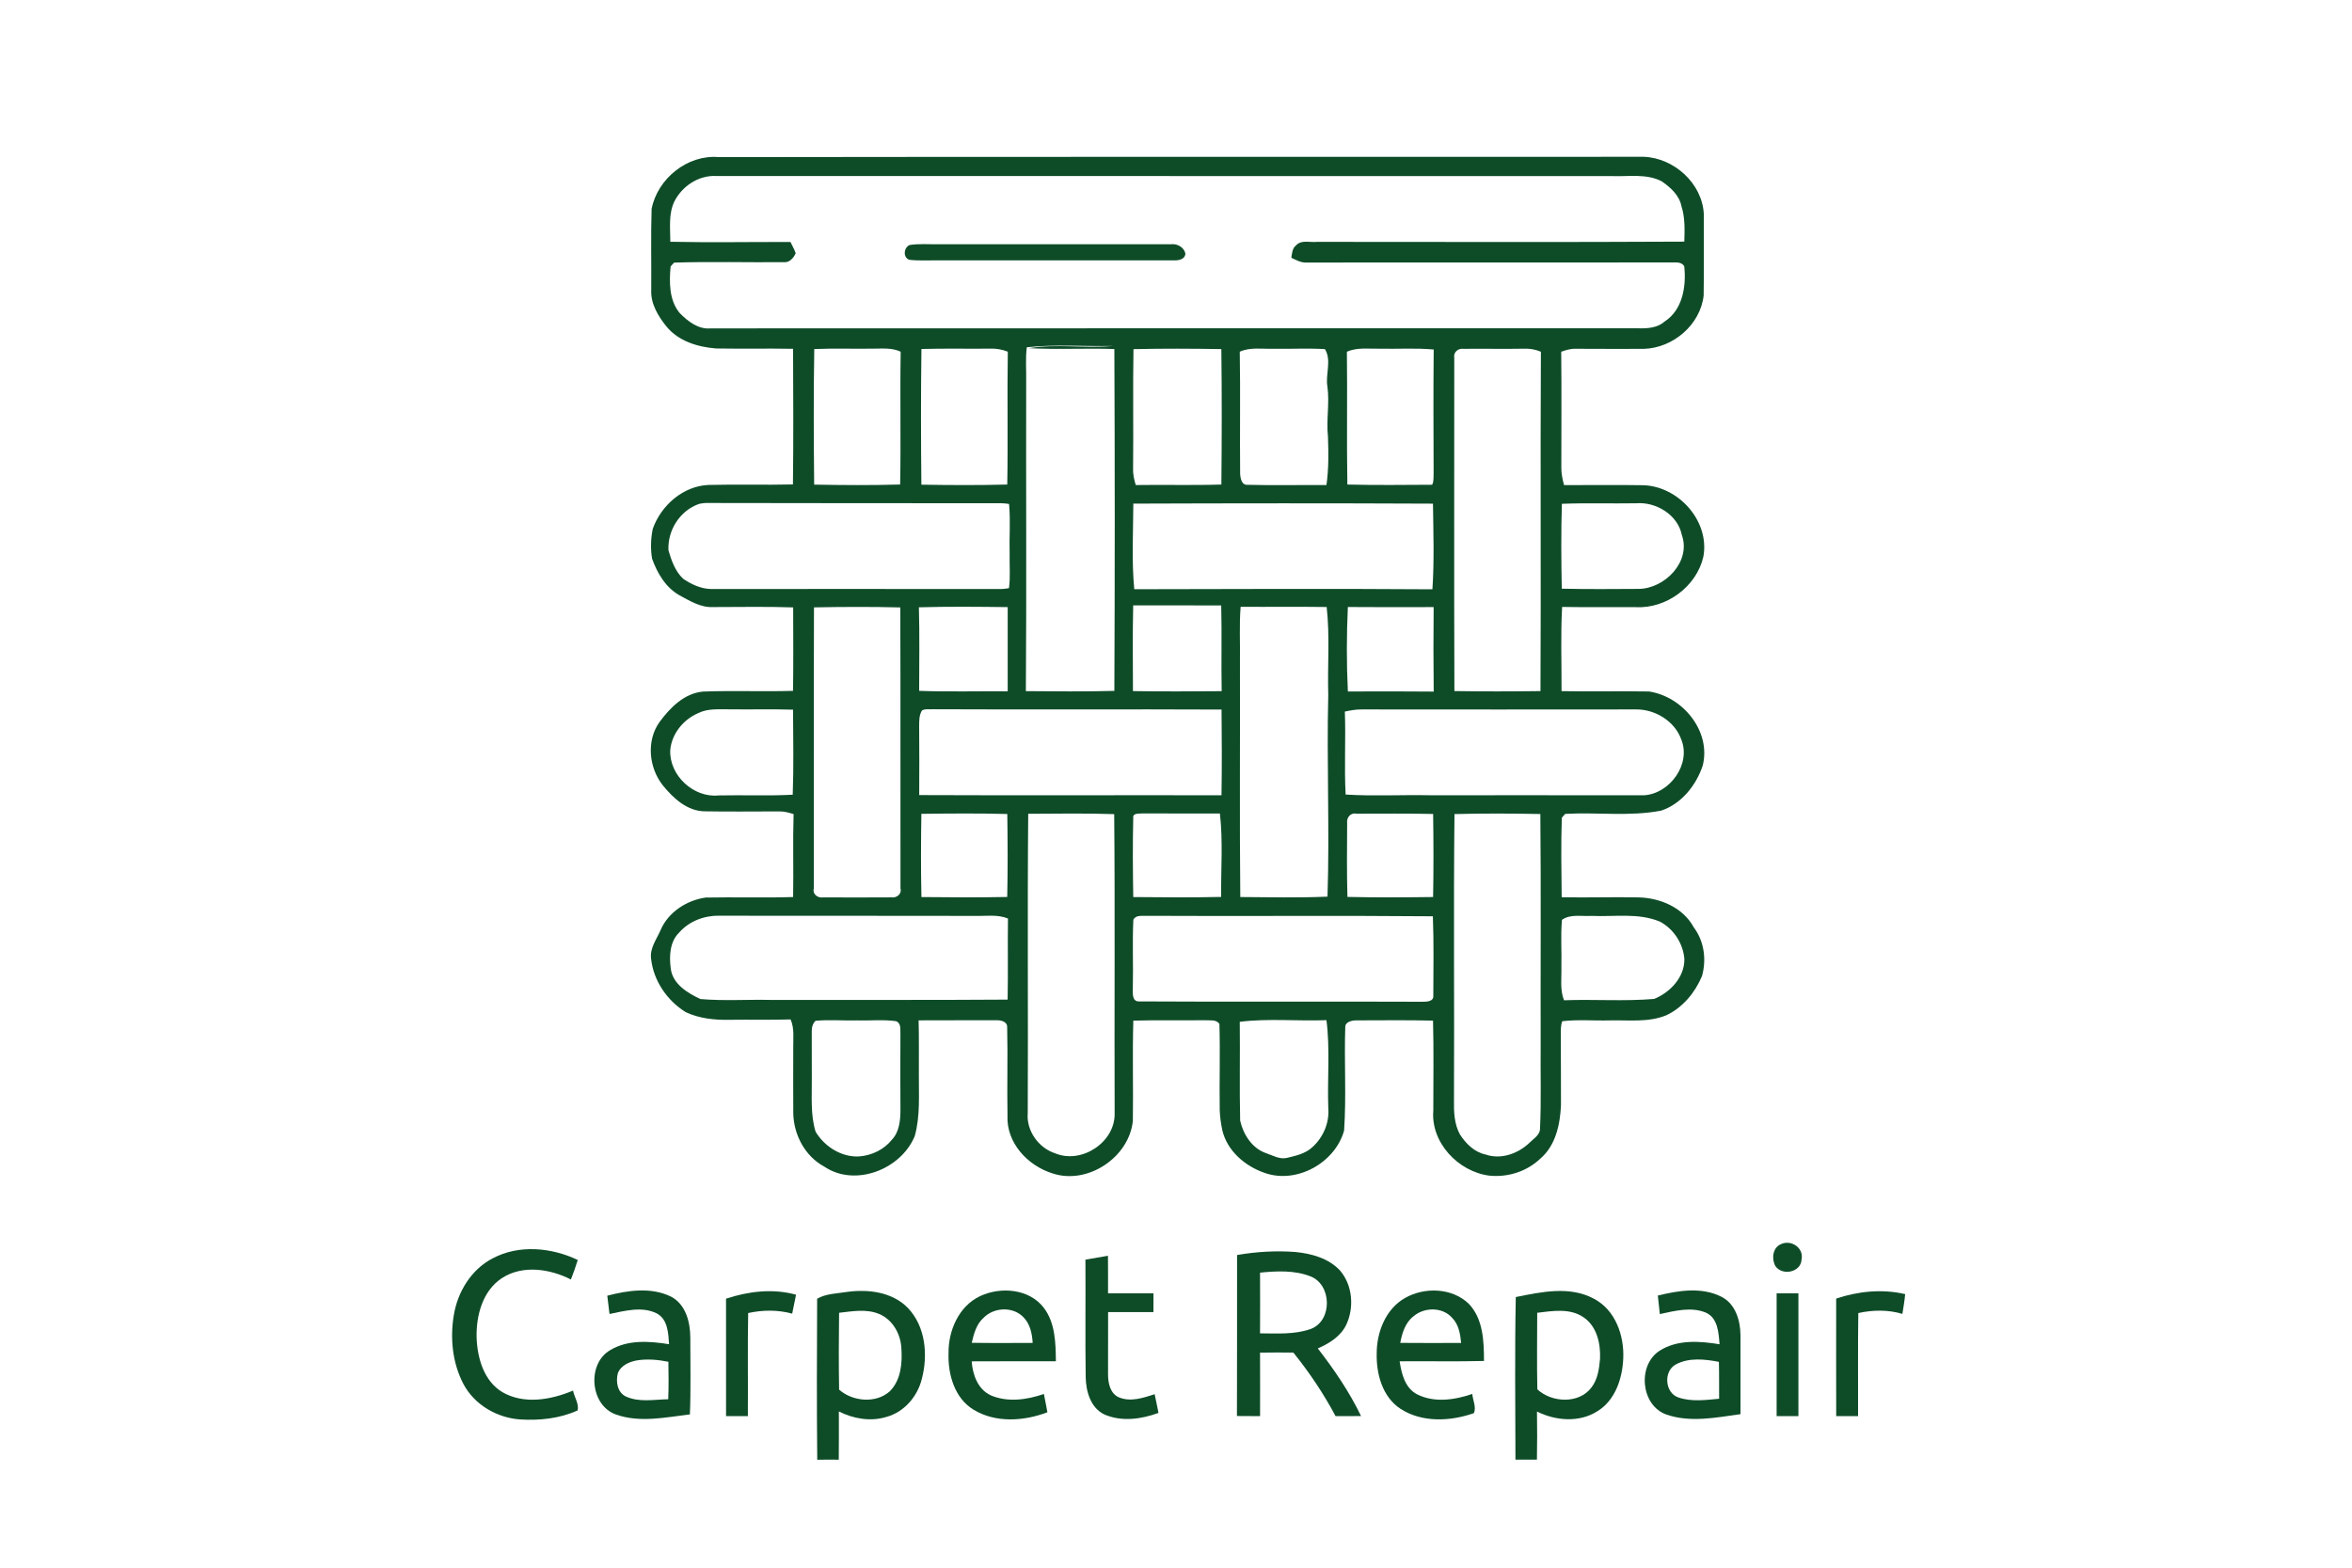 <?xml version="1.0" encoding="UTF-8" ?>
<!DOCTYPE svg PUBLIC "-//W3C//DTD SVG 1.1//EN" "http://www.w3.org/Graphics/SVG/1.1/DTD/svg11.dtd">
<svg width="900pt" height="600pt" viewBox="0 0 900 600" version="1.1" xmlns="http://www.w3.org/2000/svg">
<g id="#ffffffff">
<path fill="#ffffff" opacity="0" d=" M 0.00 0.00 L 900.00 0.00 L 900.00 600.00 L 0.00 600.00 L 0.00 0.00 M 249.34 79.97 C 249.02 90.33 249.28 100.71 249.20 111.08 C 248.98 116.32 251.86 121.04 255.04 124.98 C 259.63 130.60 267.05 132.83 274.03 133.37 C 283.84 133.54 293.66 133.32 303.47 133.50 C 303.54 150.80 303.64 168.11 303.42 185.41 C 292.67 185.67 281.90 185.33 271.15 185.60 C 261.41 186.00 252.97 193.41 249.79 202.38 C 249.01 206.10 248.90 210.03 249.51 213.79 C 251.51 219.38 254.72 224.89 260.06 227.87 C 264.05 230.02 268.22 232.62 272.93 232.34 C 283.13 232.34 293.33 232.11 303.51 232.47 C 303.53 243.12 303.61 253.77 303.46 264.41 C 292.01 264.76 280.55 264.25 269.10 264.68 C 261.91 265.29 256.48 270.77 252.43 276.26 C 247.27 283.38 248.24 293.72 253.56 300.48 C 257.62 305.52 263.06 310.58 269.95 310.52 C 279.31 310.69 288.67 310.55 298.03 310.55 C 299.96 310.48 301.84 311.00 303.67 311.58 C 303.34 322.16 303.69 332.74 303.49 343.32 C 292.33 343.69 281.16 343.30 270.01 343.52 C 262.75 344.56 255.72 349.09 252.77 355.98 C 251.25 359.52 248.57 362.90 249.15 366.98 C 250.05 375.35 255.30 383.01 262.42 387.39 C 267.55 389.80 273.38 390.42 278.99 390.31 C 286.83 390.20 294.68 390.40 302.52 390.17 C 304.04 393.59 303.49 397.38 303.54 401.01 C 303.54 409.35 303.48 417.69 303.55 426.04 C 303.70 434.28 308.01 442.51 315.39 446.48 C 327.22 454.50 344.80 447.54 350.03 434.82 C 352.19 427.06 351.54 418.95 351.61 410.99 C 351.58 404.17 351.70 397.34 351.51 390.52 C 361.35 390.54 371.19 390.44 381.03 390.48 C 382.73 390.40 385.42 390.85 385.39 393.03 C 385.67 404.35 385.31 415.69 385.52 427.01 C 385.03 437.37 393.25 446.13 402.71 449.08 C 416.15 453.58 432.06 443.01 433.49 429.00 C 433.69 416.22 433.29 403.42 433.67 390.63 C 442.78 390.36 451.90 390.60 461.01 390.47 C 462.88 390.66 465.37 390.02 466.61 391.89 C 466.94 402.89 466.57 413.92 466.73 424.93 C 466.83 427.51 467.20 430.08 467.73 432.60 C 469.58 440.49 476.47 446.36 483.92 448.90 C 496.17 453.26 510.94 445.04 514.33 432.65 C 515.21 419.49 514.33 406.25 514.77 393.07 C 514.75 391.07 517.38 390.52 518.98 390.53 C 528.76 390.52 538.56 390.38 548.35 390.62 C 548.66 402.08 548.45 413.56 548.46 425.02 C 547.42 437.29 558.03 448.44 569.87 449.95 C 576.97 450.69 584.25 448.37 589.43 443.42 C 595.29 438.42 596.97 430.39 597.31 423.05 C 597.28 414.03 597.32 405.01 597.24 395.99 C 597.28 394.27 597.16 392.48 597.81 390.85 C 603.84 390.13 609.94 390.71 616.00 390.54 C 623.24 390.36 630.82 391.41 637.70 388.54 C 643.95 385.56 648.64 379.88 651.28 373.56 C 653.03 367.26 652.13 360.23 648.13 354.93 C 644.05 347.37 635.35 343.67 627.07 343.46 C 617.24 343.25 607.41 343.61 597.58 343.40 C 597.47 333.26 597.29 323.10 597.63 312.97 C 597.95 312.60 598.60 311.87 598.92 311.50 C 611.13 310.80 623.53 312.59 635.62 310.26 C 643.39 307.70 649.09 300.53 651.58 292.93 C 654.80 279.73 643.82 266.56 631.00 264.65 C 619.84 264.45 608.68 264.75 597.53 264.51 C 597.58 253.77 597.15 243.01 597.75 232.29 C 607.17 232.46 616.59 232.32 626.01 232.38 C 637.66 232.98 649.21 224.49 651.80 213.06 C 654.31 199.46 642.31 186.12 628.82 185.71 C 618.71 185.53 608.60 185.70 598.49 185.67 C 597.91 183.50 597.42 181.29 597.45 179.04 C 597.44 164.24 597.57 149.43 597.40 134.62 C 599.18 133.99 601.03 133.41 602.96 133.49 C 611.66 133.49 620.36 133.59 629.05 133.52 C 640.21 133.17 650.61 124.35 651.91 113.12 C 652.06 102.72 651.93 92.31 651.97 81.91 C 651.36 70.18 640.60 60.48 629.07 60.01 C 511.05 60.08 393.02 59.95 275.00 60.13 C 263.09 59.08 251.58 68.38 249.34 79.97 M 681.40 476.22 C 678.29 477.56 677.84 481.86 679.35 484.54 C 681.93 488.43 689.27 486.97 689.38 481.96 C 690.29 477.52 685.23 474.28 681.40 476.22 M 188.58 481.57 C 180.35 485.80 175.08 494.44 173.64 503.43 C 172.18 512.24 173.14 521.70 177.32 529.68 C 181.53 537.63 190.11 542.63 198.98 543.26 C 206.43 543.74 214.17 542.92 221.02 539.82 C 221.63 537.29 219.76 534.72 219.27 532.22 C 210.87 535.76 200.52 537.62 192.23 532.81 C 185.13 528.54 182.67 519.79 182.38 511.99 C 182.16 503.53 184.64 493.99 192.14 489.12 C 200.06 484.03 210.45 485.62 218.46 489.70 C 219.43 487.24 220.31 484.75 221.08 482.23 C 211.05 477.45 198.65 476.25 188.58 481.57 M 473.37 480.34 C 473.32 500.88 473.42 521.42 473.32 541.95 C 476.27 542.00 479.22 542.00 482.17 542.00 C 482.18 533.90 482.20 525.79 482.16 517.69 C 486.41 517.62 490.65 517.62 494.90 517.67 C 501.03 525.26 506.48 533.39 511.06 542.00 C 514.31 542.00 517.55 542.01 520.80 541.96 C 516.35 532.70 510.53 524.18 504.26 516.08 C 508.61 514.19 512.98 511.50 515.12 507.09 C 518.26 500.47 517.60 491.89 512.76 486.26 C 508.39 481.57 501.88 479.77 495.70 479.18 C 488.24 478.62 480.73 479.05 473.37 480.34 M 415.34 482.10 C 415.45 497.07 415.23 512.04 415.44 527.00 C 415.54 532.49 417.27 538.83 422.64 541.38 C 429.21 544.22 436.76 543.17 443.30 540.76 C 442.86 538.36 442.31 535.98 441.83 533.60 C 437.52 534.99 432.75 536.64 428.30 534.86 C 424.86 533.51 423.99 529.39 424.00 526.09 C 423.98 518.11 423.99 510.14 424.02 502.17 C 429.80 502.20 435.59 502.19 441.37 502.17 C 441.38 499.78 441.39 497.39 441.38 495.00 C 435.58 495.00 429.79 495.00 424.00 495.00 C 423.99 490.20 424.02 485.41 423.97 480.62 C 421.09 481.08 418.21 481.60 415.34 482.10 M 232.38 495.90 C 232.68 498.23 232.95 500.56 233.23 502.90 C 239.09 501.72 245.66 499.86 251.31 502.68 C 255.56 504.94 255.73 510.28 256.02 514.47 C 248.60 513.30 240.37 512.66 233.64 516.65 C 224.49 521.77 225.71 537.82 235.66 541.36 C 244.78 544.63 254.66 542.45 263.99 541.33 C 264.39 531.56 264.13 521.76 264.15 511.99 C 264.14 506.07 262.44 499.22 256.77 496.26 C 249.19 492.53 240.25 493.85 232.38 495.90 M 277.82 497.04 C 277.82 512.02 277.80 527.01 277.83 542.00 C 280.61 542.00 283.39 542.00 286.17 542.00 C 286.27 528.84 286.04 515.69 286.29 502.54 C 291.84 501.33 297.62 501.26 303.13 502.77 C 303.61 500.35 304.10 497.93 304.61 495.53 C 295.78 493.06 286.42 494.21 277.82 497.04 M 312.68 497.07 C 312.58 517.60 312.51 538.15 312.72 558.69 C 315.46 558.63 318.21 558.63 320.96 558.67 C 321.04 552.51 320.99 546.36 320.99 540.21 C 326.54 542.99 333.07 544.16 339.10 542.32 C 345.97 540.50 351.12 534.46 352.76 527.67 C 355.14 518.55 354.17 507.69 347.42 500.61 C 341.45 494.45 332.18 493.33 324.07 494.46 C 320.28 495.08 315.99 495.10 312.68 497.07 M 375.05 496.06 C 366.88 499.90 362.84 509.28 362.96 517.95 C 362.70 526.00 365.25 535.11 372.53 539.53 C 380.97 544.68 391.84 543.95 400.79 540.51 C 400.34 538.17 399.94 535.83 399.45 533.51 C 392.96 535.76 385.49 536.82 379.02 533.99 C 374.14 531.67 372.18 526.09 371.82 521.03 C 382.56 520.95 393.30 521.02 404.04 521.00 C 403.96 514.04 403.83 506.34 399.43 500.55 C 393.88 493.24 382.94 492.35 375.05 496.06 M 537.69 496.75 C 530.26 500.93 526.80 509.79 526.80 517.99 C 526.61 525.81 528.97 534.61 535.85 539.16 C 544.12 544.55 554.96 544.02 563.97 540.86 C 565.03 538.60 563.54 535.90 563.39 533.50 C 556.70 535.80 548.87 536.97 542.32 533.68 C 537.64 531.30 536.28 525.77 535.58 521.01 C 546.34 520.91 557.10 521.16 567.85 520.88 C 567.85 513.33 567.56 504.77 562.02 498.98 C 555.67 492.86 545.15 492.52 537.69 496.75 M 580.02 496.42 C 579.60 517.15 579.85 537.91 579.89 558.66 C 582.62 558.63 585.37 558.63 588.11 558.66 C 588.23 552.52 588.22 546.38 588.13 540.24 C 595.26 543.78 604.25 544.55 611.20 540.15 C 618.05 536.00 620.80 527.64 621.14 520.02 C 621.57 511.21 618.15 501.36 609.94 497.08 C 600.69 492.06 589.77 494.45 580.02 496.42 M 634.37 495.86 C 634.61 498.22 634.88 500.58 635.14 502.94 C 640.82 501.72 647.06 500.06 652.68 502.35 C 657.37 504.39 657.64 510.10 657.99 514.49 C 650.36 513.24 641.81 512.63 635.01 516.99 C 626.46 522.55 627.86 537.94 637.66 541.39 C 646.79 544.56 656.69 542.53 666.00 541.24 C 665.99 531.14 666.01 521.05 666.00 510.96 C 665.95 505.37 664.07 499.03 658.74 496.32 C 651.20 492.48 642.25 493.89 634.37 495.86 M 702.62 497.00 C 702.61 512.00 702.59 527.00 702.63 542.00 C 705.41 541.99 708.20 542.00 711.00 542.00 C 711.05 528.85 710.89 515.69 711.09 502.54 C 716.65 501.33 722.47 501.22 727.96 502.87 C 728.34 500.35 728.80 497.84 729.02 495.30 C 720.26 493.25 711.10 494.18 702.62 497.00 M 679.83 495.00 C 679.81 510.67 679.81 526.33 679.83 542.00 C 682.60 542.00 685.39 542.00 688.17 542.00 C 688.19 526.33 688.19 510.67 688.17 495.00 C 685.39 495.00 682.60 495.00 679.83 495.00 Z" />
<path fill="#ffffff" opacity="0" d=" M 258.02 77.16 C 260.97 71.29 267.26 67.04 273.96 67.36 C 388.31 67.35 502.65 67.41 617.00 67.40 C 623.26 67.62 629.98 66.39 635.79 69.35 C 639.15 71.66 642.57 74.68 643.40 78.88 C 644.83 83.27 644.64 87.93 644.51 92.48 C 597.67 92.74 550.83 92.56 503.98 92.57 C 501.31 92.87 497.95 91.65 495.92 93.93 C 494.44 95.06 494.44 97.00 494.12 98.65 C 495.97 99.52 497.85 100.62 500.00 100.48 C 546.67 100.40 593.35 100.53 640.02 100.43 C 641.65 100.44 643.51 100.27 644.48 101.91 C 645.31 109.51 643.90 118.58 636.97 123.06 C 634.22 125.51 630.48 125.73 626.99 125.65 C 508.65 125.62 390.31 125.66 271.97 125.68 C 267.23 126.15 263.26 123.01 260.12 119.85 C 256.00 114.94 256.07 108.01 256.61 101.98 C 256.94 101.61 257.60 100.87 257.94 100.51 C 271.91 100.06 285.93 100.48 299.92 100.34 C 302.09 100.60 303.69 98.70 304.48 96.90 C 303.93 95.42 303.17 94.03 302.48 92.62 C 287.15 92.57 271.82 92.87 256.50 92.53 C 256.50 87.40 255.75 81.96 258.02 77.16 M 348.08 93.77 C 345.81 94.74 345.43 98.51 347.93 99.43 C 351.61 99.86 355.31 99.60 359.00 99.64 C 389.01 99.63 419.02 99.64 449.02 99.64 C 450.86 99.76 453.53 99.33 453.59 97.00 C 453.01 94.56 450.44 93.18 448.05 93.48 C 418.37 93.49 388.69 93.50 359.00 93.48 C 355.36 93.54 351.69 93.20 348.08 93.77 Z" />
<path fill="#ffffff" opacity="0" d=" M 392.91 132.91 C 403.81 131.74 414.89 132.64 425.83 132.41 C 415.21 133.37 404.27 131.54 393.68 133.26 C 404.58 133.84 415.50 133.22 426.41 133.58 C 426.61 177.19 426.61 220.81 426.41 264.42 C 415.13 264.74 403.83 264.59 392.55 264.52 C 392.84 225.02 392.58 185.50 392.67 146.00 C 392.77 141.64 392.34 137.25 392.91 132.91 Z" />
<path fill="#ffffff" opacity="0" d=" M 311.58 133.59 C 319.05 133.27 326.52 133.56 334.00 133.44 C 337.57 133.45 341.31 133.02 344.65 134.61 C 344.36 151.55 344.77 168.50 344.44 185.44 C 333.48 185.76 322.50 185.68 311.54 185.48 C 311.37 168.19 311.29 150.88 311.58 133.59 Z" />
<path fill="#ffffff" opacity="0" d=" M 352.59 133.57 C 361.40 133.32 370.21 133.53 379.03 133.44 C 381.29 133.33 383.52 133.79 385.64 134.60 C 385.36 151.55 385.75 168.50 385.43 185.45 C 374.48 185.74 363.52 185.68 352.57 185.50 C 352.39 168.19 352.36 150.87 352.59 133.57 Z" />
<path fill="#ffffff" opacity="0" d=" M 433.73 133.63 C 444.93 133.37 456.15 133.42 467.35 133.61 C 467.57 150.88 467.53 168.17 467.36 185.45 C 456.45 185.80 445.52 185.46 434.60 185.64 C 433.93 183.50 433.47 181.28 433.58 179.03 C 433.75 163.90 433.46 148.76 433.73 133.63 Z" />
<path fill="#ffffff" opacity="0" d=" M 474.40 134.61 C 478.37 132.81 482.79 133.61 487.00 133.48 C 493.67 133.61 500.34 133.22 507.00 133.62 C 509.65 137.98 507.10 143.25 507.94 148.00 C 508.82 154.32 507.46 160.67 508.14 167.00 C 508.38 173.21 508.45 179.46 507.57 185.64 C 497.54 185.57 487.51 185.82 477.49 185.55 C 475.04 185.81 474.58 182.86 474.54 181.03 C 474.39 165.56 474.67 150.08 474.40 134.61 Z" />
<path fill="#ffffff" opacity="0" d=" M 515.39 134.63 C 519.37 132.85 523.78 133.56 528.00 133.46 C 534.87 133.61 541.76 133.14 548.61 133.77 C 548.45 149.52 548.52 165.27 548.58 181.01 C 548.48 182.51 548.74 184.14 548.02 185.53 C 537.21 185.59 526.38 185.72 515.57 185.45 C 515.27 168.51 515.61 151.57 515.39 134.63 Z" />
<path fill="#ffffff" opacity="0" d=" M 556.48 136.99 C 556.03 134.89 557.95 133.19 560.00 133.51 C 567.67 133.42 575.35 133.60 583.03 133.46 C 585.29 133.35 587.53 133.73 589.63 134.62 C 589.38 177.91 589.70 221.21 589.47 264.50 C 578.49 264.64 567.51 264.68 556.53 264.49 C 556.38 221.99 556.49 179.49 556.48 136.99 Z" />
<path fill="#ffffff" opacity="0" d=" M 267.51 192.86 C 268.64 192.60 269.78 192.48 270.95 192.51 C 308.31 192.53 345.67 192.65 383.02 192.60 C 384.06 192.61 385.09 192.71 386.12 192.88 C 386.72 199.23 386.16 205.63 386.34 212.00 C 386.24 216.36 386.67 220.76 386.09 225.10 C 385.08 225.30 384.06 225.41 383.03 225.44 C 346.00 225.40 308.97 225.42 271.94 225.43 C 268.12 225.32 264.49 223.61 261.39 221.49 C 258.37 218.65 256.93 214.53 255.79 210.64 C 255.39 202.98 260.17 195.40 267.51 192.86 Z" />
<path fill="#ffffff" opacity="0" d=" M 433.67 192.75 C 471.89 192.61 510.11 192.58 548.33 192.76 C 548.48 203.68 548.85 214.64 548.12 225.54 C 510.10 225.28 472.06 225.43 434.03 225.51 C 432.99 214.64 433.63 203.66 433.67 192.75 Z" />
<path fill="#ffffff" opacity="0" d=" M 597.66 192.82 C 607.11 192.45 616.56 192.78 626.01 192.62 C 633.64 191.97 642.00 196.99 643.57 204.79 C 647.16 214.97 637.05 225.28 627.06 225.39 C 617.25 225.45 607.43 225.53 597.62 225.31 C 597.41 214.48 597.32 203.64 597.66 192.82 Z" />
<path fill="#ffffff" opacity="0" d=" M 433.62 231.69 C 444.84 231.73 456.07 231.65 467.30 231.73 C 467.59 242.66 467.26 253.60 467.48 264.53 C 456.16 264.62 444.84 264.69 433.53 264.50 C 433.51 253.56 433.36 242.62 433.62 231.69 Z" />
<path fill="#ffffff" opacity="0" d=" M 351.62 232.43 C 362.94 232.11 374.28 232.22 385.60 232.36 C 385.58 243.10 385.59 253.84 385.60 264.59 C 374.31 264.50 363.01 264.82 351.72 264.41 C 351.73 253.75 351.92 243.09 351.62 232.43 Z" />
<path fill="#ffffff" opacity="0" d=" M 474.73 232.24 C 485.70 232.32 496.68 232.16 507.65 232.32 C 508.92 243.49 507.93 254.78 508.26 266.00 C 507.62 291.71 508.82 317.45 507.97 343.17 C 496.85 343.66 485.72 343.39 474.60 343.32 C 474.30 313.22 474.56 283.11 474.47 253.00 C 474.59 246.08 474.17 239.14 474.73 232.24 Z" />
<path fill="#ffffff" opacity="0" d=" M 515.76 232.32 C 526.70 232.42 537.65 232.37 548.59 232.35 C 548.50 243.13 548.48 253.91 548.61 264.69 C 537.66 264.59 526.72 264.60 515.77 264.65 C 515.24 253.90 515.26 243.08 515.76 232.32 Z" />
<path fill="#ffffff" opacity="0" d=" M 311.47 232.46 C 322.48 232.25 333.49 232.20 344.50 232.48 C 344.64 268.33 344.50 304.18 344.57 340.03 C 345.15 342.22 343.06 343.77 341.02 343.45 C 332.34 343.51 323.66 343.49 314.98 343.46 C 312.93 343.79 310.82 342.24 311.41 340.03 C 311.47 304.17 311.35 268.31 311.47 232.46 Z" />
<path fill="#ffffff" opacity="0" d=" M 352.79 271.92 C 354.04 271.20 355.57 271.57 356.95 271.45 C 393.77 271.63 430.61 271.39 467.43 271.57 C 467.54 282.50 467.59 293.44 467.41 304.37 C 428.85 304.29 390.29 304.47 351.74 304.30 C 351.78 295.52 351.80 286.74 351.72 277.96 C 351.73 275.91 351.68 273.72 352.79 271.92 Z" />
<path fill="#ffffff" opacity="0" d=" M 267.18 272.93 C 270.85 271.09 275.04 271.52 279.01 271.48 C 287.16 271.59 295.31 271.36 303.46 271.61 C 303.51 282.46 303.74 293.32 303.34 304.16 C 293.90 304.65 284.44 304.23 274.99 304.43 C 265.39 305.43 256.04 296.77 256.47 287.06 C 257.05 280.81 261.48 275.37 267.18 272.93 Z" />
<path fill="#ffffff" opacity="0" d=" M 514.61 272.34 C 516.70 271.90 518.81 271.51 520.97 271.52 C 555.99 271.56 591.02 271.56 626.05 271.52 C 633.27 271.44 640.77 275.95 643.28 282.86 C 647.27 292.36 639.01 303.77 629.08 304.38 C 601.72 304.33 574.36 304.37 547.00 304.36 C 536.31 304.16 525.57 304.75 514.91 304.10 C 514.34 293.53 515.00 282.92 514.61 272.34 Z" />
<path fill="#ffffff" opacity="0" d=" M 433.64 313.02 C 433.38 311.06 435.89 311.49 437.08 311.33 C 446.99 311.33 456.89 311.35 466.80 311.36 C 468.02 321.93 467.16 332.65 467.28 343.28 C 456.07 343.53 444.85 343.45 433.64 343.33 C 433.49 333.23 433.39 323.12 433.64 313.02 Z" />
<path fill="#ffffff" opacity="0" d=" M 352.57 311.48 C 363.52 311.34 374.49 311.25 385.44 311.54 C 385.60 322.12 385.65 332.71 385.42 343.30 C 374.48 343.51 363.53 343.46 352.59 343.33 C 352.35 332.72 352.40 322.09 352.57 311.48 Z" />
<path fill="#ffffff" opacity="0" d=" M 393.45 311.46 C 404.41 311.43 415.39 311.21 426.35 311.59 C 426.70 349.74 426.37 387.90 426.52 426.05 C 426.81 437.13 413.93 445.60 403.83 441.43 C 397.44 439.41 392.67 432.75 393.27 426.02 C 393.46 387.83 393.10 349.64 393.45 311.46 Z" />
<path fill="#ffffff" opacity="0" d=" M 515.49 314.99 C 515.20 312.94 516.82 310.94 518.98 311.42 C 528.78 311.42 538.59 311.30 548.39 311.53 C 548.55 322.12 548.58 332.73 548.38 343.32 C 537.45 343.46 526.53 343.52 515.60 343.28 C 515.32 333.86 515.44 324.42 515.49 314.99 Z" />
<path fill="#ffffff" opacity="0" d=" M 556.56 311.57 C 567.51 311.29 578.47 311.33 589.42 311.55 C 589.70 341.03 589.46 370.52 589.54 400.00 C 589.43 410.61 589.79 421.23 589.30 431.83 C 589.38 434.37 586.86 435.74 585.31 437.33 C 580.94 441.53 574.38 443.92 568.45 441.86 C 564.18 440.96 560.91 437.70 558.63 434.15 C 556.44 430.14 556.30 425.45 556.37 421.00 C 556.55 384.52 556.16 348.04 556.56 311.57 Z" />
<path fill="#ffffff" opacity="0" d=" M 259.90 356.90 C 263.64 352.64 269.33 350.41 274.96 350.48 C 307.64 350.54 340.32 350.45 373.00 350.54 C 377.24 350.67 381.66 349.88 385.70 351.54 C 385.55 361.89 385.78 372.24 385.57 382.58 C 355.38 382.80 325.19 382.64 294.99 382.70 C 286.02 382.50 276.99 383.13 268.04 382.37 C 263.10 380.07 257.31 376.58 256.66 370.60 C 256.04 365.91 256.28 360.40 259.90 356.90 Z" />
<path fill="#ffffff" opacity="0" d=" M 433.68 351.98 C 434.76 350.01 437.15 350.67 438.98 350.51 C 475.42 350.71 511.86 350.36 548.29 350.69 C 548.69 360.80 548.48 370.93 548.46 381.05 C 548.66 383.47 545.66 383.40 544.02 383.40 C 508.02 383.24 472.02 383.49 436.03 383.27 C 433.01 383.45 433.50 380.01 433.48 378.02 C 433.69 369.34 433.26 360.65 433.68 351.98 Z" />
<path fill="#ffffff" opacity="0" d=" M 597.69 352.05 C 600.97 349.72 605.24 350.79 609.01 350.54 C 617.72 350.95 626.85 349.27 635.15 352.72 C 640.42 355.50 644.06 361.10 644.53 367.03 C 644.64 374.00 639.09 379.84 632.96 382.32 C 621.50 383.29 609.96 382.40 598.47 382.83 C 596.85 378.74 597.59 374.28 597.47 370.00 C 597.62 364.02 597.15 358.01 597.69 352.05 Z" />
<path fill="#ffffff" opacity="0" d=" M 474.40 391.08 C 485.38 389.71 496.52 390.87 507.57 390.45 C 509.00 401.57 507.87 412.83 508.27 424.00 C 508.77 429.69 506.34 435.35 502.11 439.12 C 499.47 441.57 495.81 442.34 492.43 443.16 C 489.60 443.82 486.97 442.17 484.38 441.32 C 479.09 439.47 475.70 434.12 474.55 428.88 C 474.25 416.29 474.56 403.68 474.40 391.08 Z" />
<path fill="#ffffff" opacity="0" d=" M 312.06 390.69 C 317.35 390.19 322.69 390.68 328.00 390.54 C 332.95 390.68 337.95 390.15 342.87 390.83 C 345.02 391.70 344.40 394.12 344.55 395.97 C 344.50 405.64 344.49 415.32 344.56 425.00 C 344.53 428.92 344.11 433.28 341.24 436.25 C 338.26 439.98 333.68 442.16 328.97 442.58 C 322.12 443.06 315.52 438.88 312.08 433.12 C 310.10 426.60 310.70 419.71 310.64 413.00 C 310.69 406.99 310.56 400.98 310.62 394.97 C 310.57 393.41 310.90 391.81 312.06 390.69 Z" />
<path fill="#ffffff" opacity="0" d=" M 482.16 487.08 C 488.56 486.44 495.34 486.11 501.43 488.49 C 509.66 491.64 509.95 505.44 501.62 508.61 C 495.41 510.84 488.65 510.33 482.16 510.31 C 482.20 502.56 482.20 494.82 482.16 487.08 Z" />
<path fill="#ffffff" opacity="0" d=" M 376.36 504.37 C 380.34 500.25 387.78 499.95 391.73 504.26 C 394.23 506.84 394.94 510.51 395.16 513.97 C 387.39 514.00 379.61 514.06 371.84 513.93 C 372.65 510.48 373.59 506.80 376.36 504.37 Z" />
<path fill="#ffffff" opacity="0" d=" M 540.84 503.82 C 544.93 500.25 551.92 500.14 555.63 504.34 C 558.18 506.87 558.78 510.56 559.11 513.98 C 551.34 514.01 543.57 514.03 535.81 513.96 C 536.51 510.22 537.71 506.26 540.84 503.82 Z" />
<path fill="#ffffff" opacity="0" d=" M 321.08 502.44 C 326.12 501.88 331.44 500.87 336.31 502.86 C 341.51 504.97 344.64 510.49 344.91 515.95 C 345.31 521.68 344.78 528.21 340.47 532.50 C 335.15 537.27 326.22 536.40 321.09 531.86 C 320.91 522.06 320.97 512.25 321.08 502.44 Z" />
<path fill="#ffffff" opacity="0" d=" M 588.22 502.44 C 594.07 501.74 600.67 500.59 605.88 504.12 C 611.04 507.56 612.51 514.19 612.26 520.03 C 611.93 523.83 611.40 527.88 608.99 531.00 C 604.21 537.45 593.71 536.84 588.27 531.74 C 588.06 521.98 588.21 512.21 588.22 502.44 Z" />
<path fill="#ffffff" opacity="0" d=" M 243.44 520.71 C 247.53 520.00 251.71 520.38 255.76 521.19 C 255.84 525.97 255.89 530.75 255.70 535.53 C 250.35 535.63 244.60 536.80 239.56 534.51 C 236.19 532.97 235.57 528.68 236.45 525.45 C 237.60 522.65 240.65 521.27 243.44 520.71 Z" />
<path fill="#ffffff" opacity="0" d=" M 641.21 522.24 C 646.24 519.50 652.32 520.19 657.74 521.22 C 657.87 525.92 657.79 530.63 657.83 535.34 C 652.70 535.83 647.26 536.55 642.30 534.87 C 637.05 533.17 636.44 524.85 641.21 522.24 Z" />
</g>
<g id="#a88d44ff">
<path fill="#0e4c28" opacity="1.00" d=" M 249.34 79.97 C 251.58 68.38 263.09 59.08 275.00 60.13 C 393.02 59.95 511.05 60.08 629.07 60.01 C 640.60 60.48 651.36 70.18 651.97 81.91 C 651.93 92.31 652.06 102.72 651.91 113.12 C 650.61 124.35 640.21 133.17 629.05 133.52 C 620.36 133.59 611.66 133.49 602.96 133.49 C 601.03 133.41 599.18 133.99 597.40 134.62 C 597.57 149.43 597.44 164.24 597.45 179.04 C 597.42 181.29 597.91 183.50 598.49 185.67 C 608.60 185.70 618.71 185.53 628.82 185.71 C 642.31 186.12 654.31 199.46 651.80 213.06 C 649.21 224.49 637.66 232.98 626.01 232.38 C 616.59 232.32 607.17 232.46 597.75 232.29 C 597.15 243.01 597.58 253.77 597.53 264.51 C 608.68 264.75 619.84 264.45 631.00 264.65 C 643.82 266.56 654.80 279.73 651.58 292.93 C 649.09 300.53 643.39 307.70 635.62 310.26 C 623.53 312.59 611.13 310.80 598.92 311.50 C 598.60 311.87 597.95 312.60 597.63 312.97 C 597.29 323.10 597.47 333.26 597.58 343.40 C 607.41 343.61 617.24 343.25 627.07 343.46 C 635.35 343.67 644.05 347.37 648.13 354.93 C 652.13 360.23 653.03 367.26 651.28 373.56 C 648.64 379.88 643.95 385.56 637.70 388.54 C 630.82 391.41 623.24 390.36 616.00 390.54 C 609.94 390.71 603.84 390.13 597.81 390.85 C 597.16 392.48 597.28 394.27 597.24 395.99 C 597.32 405.01 597.28 414.03 597.31 423.05 C 596.97 430.39 595.29 438.42 589.43 443.42 C 584.25 448.37 576.97 450.69 569.87 449.95 C 558.03 448.44 547.42 437.29 548.46 425.02 C 548.45 413.56 548.66 402.08 548.35 390.62 C 538.56 390.38 528.76 390.52 518.98 390.53 C 517.38 390.52 514.75 391.07 514.77 393.07 C 514.33 406.25 515.21 419.49 514.33 432.65 C 510.94 445.04 496.17 453.26 483.92 448.90 C 476.47 446.36 469.58 440.49 467.73 432.60 C 467.20 430.08 466.83 427.51 466.73 424.93 C 466.57 413.92 466.94 402.89 466.61 391.89 C 465.37 390.02 462.88 390.66 461.01 390.47 C 451.90 390.60 442.78 390.36 433.67 390.63 C 433.29 403.42 433.69 416.22 433.49 429.00 C 432.06 443.01 416.15 453.58 402.71 449.08 C 393.25 446.13 385.03 437.37 385.52 427.01 C 385.31 415.69 385.67 404.35 385.39 393.03 C 385.42 390.85 382.73 390.40 381.03 390.48 C 371.19 390.44 361.35 390.54 351.51 390.52 C 351.70 397.34 351.58 404.17 351.61 410.99 C 351.54 418.95 352.19 427.06 350.03 434.82 C 344.80 447.54 327.22 454.50 315.39 446.48 C 308.01 442.51 303.70 434.28 303.55 426.04 C 303.48 417.69 303.54 409.35 303.54 401.01 C 303.49 397.38 304.04 393.59 302.52 390.17 C 294.68 390.40 286.83 390.20 278.99 390.31 C 273.38 390.42 267.55 389.80 262.42 387.39 C 255.30 383.01 250.05 375.35 249.15 366.98 C 248.57 362.90 251.25 359.52 252.77 355.98 C 255.72 349.09 262.75 344.56 270.01 343.52 C 281.16 343.30 292.33 343.69 303.49 343.32 C 303.69 332.74 303.34 322.16 303.67 311.58 C 301.84 311.00 299.96 310.48 298.03 310.55 C 288.67 310.55 279.31 310.69 269.95 310.52 C 263.06 310.58 257.62 305.52 253.56 300.48 C 248.24 293.72 247.27 283.38 252.43 276.26 C 256.48 270.77 261.91 265.29 269.10 264.68 C 280.55 264.25 292.01 264.76 303.46 264.41 C 303.61 253.77 303.53 243.12 303.51 232.47 C 293.33 232.11 283.13 232.34 272.93 232.34 C 268.22 232.62 264.05 230.02 260.06 227.87 C 254.72 224.89 251.51 219.38 249.51 213.79 C 248.90 210.03 249.01 206.10 249.79 202.38 C 252.97 193.41 261.41 186.00 271.15 185.60 C 281.90 185.33 292.67 185.67 303.42 185.41 C 303.64 168.11 303.54 150.80 303.47 133.50 C 293.66 133.32 283.84 133.54 274.03 133.37 C 267.05 132.83 259.63 130.60 255.04 124.98 C 251.86 121.04 248.98 116.32 249.20 111.08 C 249.28 100.71 249.02 90.33 249.34 79.97 M 258.02 77.16 C 255.75 81.96 256.50 87.40 256.50 92.53 C 271.82 92.87 287.15 92.57 302.48 92.62 C 303.17 94.03 303.93 95.42 304.48 96.90 C 303.69 98.70 302.09 100.60 299.92 100.34 C 285.93 100.48 271.91 100.06 257.94 100.51 C 257.60 100.87 256.94 101.61 256.61 101.98 C 256.07 108.01 256.00 114.94 260.12 119.85 C 263.26 123.01 267.23 126.15 271.97 125.68 C 390.31 125.66 508.65 125.62 626.99 125.65 C 630.48 125.73 634.22 125.51 636.97 123.06 C 643.90 118.58 645.31 109.51 644.48 101.91 C 643.51 100.27 641.65 100.44 640.02 100.43 C 593.35 100.53 546.67 100.40 500.00 100.48 C 497.85 100.62 495.97 99.52 494.12 98.65 C 494.44 97.00 494.44 95.06 495.92 93.93 C 497.95 91.65 501.31 92.87 503.98 92.57 C 550.83 92.56 597.67 92.74 644.51 92.48 C 644.64 87.93 644.83 83.27 643.40 78.88 C 642.57 74.68 639.15 71.66 635.79 69.35 C 629.98 66.39 623.26 67.62 617.00 67.40 C 502.65 67.41 388.31 67.35 273.96 67.36 C 267.26 67.04 260.97 71.29 258.02 77.16 M 392.91 132.91 C 392.34 137.25 392.77 141.64 392.67 146.00 C 392.58 185.50 392.84 225.02 392.55 264.52 C 403.83 264.59 415.13 264.74 426.41 264.42 C 426.61 220.81 426.61 177.19 426.41 133.58 C 415.50 133.22 404.58 133.84 393.68 133.26 C 404.27 131.54 415.21 133.37 425.83 132.41 C 414.89 132.64 403.81 131.74 392.91 132.91 M 311.58 133.59 C 311.29 150.88 311.37 168.19 311.54 185.48 C 322.50 185.68 333.48 185.76 344.44 185.44 C 344.77 168.50 344.36 151.55 344.65 134.61 C 341.31 133.02 337.57 133.45 334.00 133.44 C 326.52 133.56 319.05 133.27 311.58 133.59 M 352.59 133.57 C 352.36 150.87 352.39 168.19 352.57 185.50 C 363.52 185.68 374.48 185.74 385.43 185.45 C 385.75 168.50 385.36 151.55 385.64 134.60 C 383.52 133.79 381.29 133.33 379.03 133.44 C 370.21 133.53 361.40 133.32 352.59 133.57 M 433.73 133.63 C 433.46 148.76 433.75 163.90 433.58 179.03 C 433.47 181.28 433.93 183.50 434.60 185.64 C 445.52 185.46 456.45 185.80 467.36 185.45 C 467.53 168.17 467.57 150.88 467.35 133.61 C 456.15 133.42 444.93 133.37 433.73 133.63 M 474.40 134.61 C 474.67 150.08 474.39 165.56 474.54 181.03 C 474.58 182.86 475.04 185.81 477.49 185.55 C 487.51 185.82 497.54 185.57 507.57 185.64 C 508.45 179.46 508.38 173.21 508.14 167.00 C 507.46 160.67 508.82 154.32 507.94 148.00 C 507.10 143.25 509.65 137.98 507.00 133.62 C 500.34 133.22 493.67 133.61 487.00 133.48 C 482.79 133.61 478.37 132.81 474.40 134.61 M 515.39 134.63 C 515.61 151.57 515.27 168.51 515.57 185.45 C 526.38 185.72 537.21 185.59 548.02 185.53 C 548.74 184.14 548.48 182.51 548.58 181.01 C 548.52 165.27 548.45 149.52 548.61 133.77 C 541.76 133.14 534.87 133.61 528.00 133.46 C 523.78 133.56 519.37 132.85 515.39 134.63 M 556.48 136.99 C 556.49 179.49 556.38 221.99 556.53 264.49 C 567.51 264.68 578.49 264.64 589.47 264.50 C 589.70 221.21 589.38 177.91 589.63 134.62 C 587.53 133.73 585.29 133.35 583.03 133.46 C 575.35 133.60 567.67 133.42 560.00 133.51 C 557.95 133.19 556.03 134.89 556.48 136.99 M 267.51 192.86 C 260.17 195.40 255.39 202.98 255.79 210.64 C 256.93 214.53 258.37 218.65 261.39 221.49 C 264.49 223.61 268.12 225.32 271.94 225.43 C 308.97 225.42 346.00 225.40 383.03 225.44 C 384.06 225.41 385.08 225.30 386.09 225.10 C 386.67 220.76 386.24 216.36 386.34 212.00 C 386.16 205.63 386.72 199.23 386.12 192.88 C 385.09 192.71 384.06 192.61 383.02 192.60 C 345.67 192.65 308.31 192.53 270.95 192.51 C 269.78 192.48 268.64 192.60 267.51 192.86 M 433.67 192.75 C 433.63 203.66 432.99 214.64 434.03 225.51 C 472.06 225.43 510.10 225.28 548.12 225.54 C 548.85 214.64 548.48 203.68 548.33 192.76 C 510.11 192.58 471.89 192.61 433.67 192.75 M 597.66 192.82 C 597.32 203.64 597.41 214.48 597.62 225.31 C 607.43 225.53 617.25 225.45 627.06 225.39 C 637.05 225.28 647.16 214.97 643.57 204.79 C 642.00 196.99 633.64 191.97 626.01 192.62 C 616.56 192.78 607.11 192.45 597.66 192.82 M 433.62 231.69 C 433.36 242.62 433.51 253.56 433.53 264.50 C 444.84 264.69 456.16 264.62 467.48 264.53 C 467.26 253.60 467.59 242.66 467.30 231.73 C 456.07 231.65 444.84 231.73 433.62 231.69 M 351.62 232.43 C 351.92 243.09 351.73 253.75 351.72 264.41 C 363.01 264.82 374.31 264.50 385.60 264.59 C 385.59 253.84 385.58 243.10 385.60 232.36 C 374.28 232.22 362.94 232.11 351.62 232.43 M 474.73 232.24 C 474.17 239.14 474.59 246.08 474.47 253.00 C 474.56 283.11 474.30 313.22 474.60 343.32 C 485.72 343.39 496.85 343.66 507.97 343.17 C 508.82 317.45 507.62 291.71 508.26 266.00 C 507.93 254.78 508.92 243.49 507.65 232.32 C 496.68 232.16 485.70 232.32 474.73 232.24 M 515.76 232.32 C 515.26 243.08 515.24 253.90 515.77 264.65 C 526.72 264.60 537.66 264.59 548.61 264.69 C 548.48 253.91 548.50 243.13 548.59 232.35 C 537.65 232.37 526.70 232.42 515.76 232.32 M 311.47 232.46 C 311.35 268.31 311.47 304.17 311.41 340.03 C 310.82 342.24 312.93 343.79 314.98 343.46 C 323.66 343.49 332.34 343.51 341.02 343.45 C 343.06 343.77 345.15 342.22 344.57 340.03 C 344.50 304.18 344.64 268.33 344.50 232.48 C 333.49 232.20 322.48 232.25 311.47 232.46 M 352.79 271.92 C 351.68 273.72 351.73 275.91 351.72 277.96 C 351.80 286.74 351.78 295.52 351.74 304.30 C 390.29 304.47 428.85 304.29 467.41 304.37 C 467.59 293.44 467.54 282.50 467.43 271.57 C 430.61 271.39 393.77 271.63 356.95 271.45 C 355.57 271.57 354.04 271.20 352.79 271.92 M 267.18 272.93 C 261.48 275.37 257.05 280.81 256.47 287.06 C 256.04 296.77 265.39 305.43 274.99 304.43 C 284.44 304.23 293.90 304.65 303.34 304.16 C 303.74 293.32 303.51 282.46 303.46 271.61 C 295.31 271.36 287.16 271.59 279.01 271.48 C 275.04 271.52 270.85 271.09 267.18 272.93 M 514.61 272.34 C 515.00 282.92 514.34 293.53 514.91 304.10 C 525.57 304.75 536.31 304.16 547.00 304.36 C 574.36 304.37 601.72 304.33 629.08 304.38 C 639.01 303.77 647.27 292.36 643.28 282.86 C 640.77 275.95 633.27 271.44 626.05 271.52 C 591.02 271.56 555.99 271.56 520.97 271.52 C 518.81 271.51 516.70 271.90 514.61 272.34 M 433.64 313.02 C 433.39 323.12 433.49 333.23 433.64 343.33 C 444.85 343.45 456.07 343.53 467.28 343.28 C 467.16 332.65 468.02 321.93 466.80 311.36 C 456.89 311.35 446.99 311.33 437.08 311.33 C 435.89 311.49 433.38 311.06 433.64 313.02 M 352.57 311.48 C 352.40 322.09 352.35 332.72 352.59 343.33 C 363.53 343.46 374.48 343.51 385.42 343.30 C 385.65 332.71 385.60 322.12 385.44 311.54 C 374.49 311.25 363.52 311.34 352.57 311.48 M 393.45 311.46 C 393.10 349.64 393.46 387.83 393.27 426.02 C 392.67 432.75 397.44 439.41 403.83 441.43 C 413.93 445.60 426.81 437.13 426.52 426.05 C 426.37 387.90 426.70 349.74 426.35 311.59 C 415.39 311.21 404.41 311.43 393.45 311.46 M 515.49 314.99 C 515.44 324.42 515.32 333.86 515.60 343.28 C 526.53 343.52 537.45 343.46 548.38 343.32 C 548.58 332.73 548.55 322.12 548.39 311.53 C 538.59 311.30 528.78 311.42 518.98 311.42 C 516.82 310.94 515.20 312.94 515.49 314.99 M 556.56 311.57 C 556.16 348.04 556.55 384.52 556.37 421.00 C 556.30 425.45 556.44 430.14 558.63 434.15 C 560.91 437.70 564.18 440.96 568.45 441.86 C 574.38 443.92 580.94 441.53 585.31 437.33 C 586.86 435.74 589.38 434.37 589.30 431.83 C 589.79 421.23 589.43 410.61 589.54 400.00 C 589.46 370.52 589.70 341.03 589.42 311.55 C 578.47 311.33 567.51 311.29 556.56 311.57 M 259.90 356.90 C 256.28 360.40 256.04 365.91 256.66 370.60 C 257.31 376.58 263.10 380.07 268.04 382.37 C 276.99 383.13 286.02 382.50 294.99 382.70 C 325.19 382.64 355.38 382.80 385.57 382.58 C 385.78 372.24 385.55 361.89 385.70 351.54 C 381.66 349.88 377.24 350.67 373.00 350.54 C 340.32 350.45 307.64 350.54 274.96 350.48 C 269.33 350.41 263.64 352.64 259.90 356.90 M 433.68 351.98 C 433.26 360.65 433.69 369.34 433.48 378.02 C 433.50 380.01 433.01 383.45 436.03 383.27 C 472.02 383.49 508.02 383.24 544.02 383.40 C 545.66 383.40 548.66 383.47 548.46 381.05 C 548.48 370.93 548.69 360.80 548.29 350.69 C 511.86 350.36 475.42 350.71 438.98 350.51 C 437.15 350.67 434.76 350.01 433.68 351.98 M 597.69 352.05 C 597.15 358.01 597.62 364.02 597.47 370.00 C 597.59 374.28 596.85 378.74 598.47 382.83 C 609.96 382.40 621.50 383.29 632.96 382.32 C 639.09 379.84 644.64 374.00 644.53 367.03 C 644.06 361.10 640.42 355.50 635.15 352.72 C 626.85 349.27 617.72 350.95 609.01 350.54 C 605.24 350.79 600.97 349.72 597.69 352.05 M 474.40 391.08 C 474.56 403.68 474.25 416.29 474.55 428.88 C 475.70 434.12 479.09 439.47 484.38 441.32 C 486.97 442.17 489.60 443.82 492.43 443.16 C 495.81 442.34 499.47 441.57 502.11 439.12 C 506.34 435.35 508.77 429.69 508.27 424.00 C 507.87 412.83 509.00 401.57 507.57 390.45 C 496.52 390.87 485.38 389.71 474.40 391.08 M 312.06 390.69 C 310.90 391.81 310.57 393.41 310.62 394.97 C 310.56 400.98 310.69 406.99 310.64 413.00 C 310.70 419.71 310.10 426.60 312.08 433.12 C 315.52 438.88 322.12 443.06 328.97 442.58 C 333.68 442.16 338.26 439.98 341.24 436.25 C 344.11 433.28 344.53 428.92 344.56 425.00 C 344.49 415.32 344.50 405.64 344.55 395.97 C 344.40 394.12 345.02 391.70 342.87 390.83 C 337.95 390.15 332.95 390.68 328.00 390.54 C 322.69 390.68 317.35 390.19 312.06 390.69 Z" />
<path fill="#0e4c28" opacity="1.00" d=" M 348.08 93.77 C 351.69 93.20 355.36 93.54 359.00 93.48 C 388.69 93.50 418.37 93.49 448.05 93.48 C 450.44 93.18 453.01 94.56 453.59 97.00 C 453.53 99.33 450.86 99.76 449.02 99.64 C 419.02 99.64 389.01 99.63 359.00 99.64 C 355.31 99.60 351.61 99.86 347.93 99.43 C 345.43 98.51 345.81 94.74 348.08 93.77 Z" />
</g>
<g id="#0e4c28ff">
<path fill="#0e4c28" opacity="1.00" d=" M 681.40 476.22 C 685.23 474.28 690.29 477.52 689.38 481.96 C 689.27 486.97 681.93 488.43 679.35 484.54 C 677.84 481.86 678.29 477.56 681.40 476.22 Z" />
<path fill="#0e4c28" opacity="1.00" d=" M 188.58 481.57 C 198.65 476.25 211.05 477.45 221.08 482.23 C 220.31 484.75 219.43 487.24 218.46 489.70 C 210.45 485.62 200.06 484.03 192.14 489.12 C 184.64 493.99 182.16 503.53 182.38 511.99 C 182.67 519.79 185.13 528.54 192.23 532.81 C 200.52 537.62 210.87 535.76 219.27 532.22 C 219.76 534.72 221.63 537.29 221.02 539.82 C 214.17 542.92 206.43 543.74 198.98 543.26 C 190.11 542.63 181.53 537.63 177.32 529.68 C 173.14 521.70 172.18 512.24 173.64 503.43 C 175.08 494.44 180.35 485.80 188.58 481.57 Z" />
<path fill="#0e4c28" opacity="1.00" d=" M 473.37 480.34 C 480.73 479.05 488.24 478.62 495.70 479.18 C 501.88 479.77 508.39 481.57 512.76 486.26 C 517.60 491.89 518.26 500.47 515.12 507.09 C 512.98 511.50 508.61 514.19 504.26 516.08 C 510.53 524.18 516.35 532.70 520.80 541.96 C 517.55 542.01 514.31 542.00 511.06 542.00 C 506.48 533.39 501.03 525.26 494.90 517.67 C 490.65 517.62 486.41 517.62 482.16 517.69 C 482.20 525.79 482.18 533.90 482.17 542.00 C 479.22 542.00 476.27 542.00 473.32 541.95 C 473.42 521.42 473.32 500.88 473.37 480.34 M 482.16 487.08 C 482.20 494.82 482.20 502.56 482.16 510.31 C 488.65 510.33 495.41 510.84 501.62 508.61 C 509.95 505.44 509.66 491.64 501.43 488.49 C 495.34 486.11 488.56 486.44 482.16 487.08 Z" />
<path fill="#0e4c28" opacity="1.00" d=" M 415.34 482.10 C 418.21 481.60 421.09 481.08 423.97 480.62 C 424.02 485.41 423.99 490.20 424.00 495.00 C 429.79 495.00 435.58 495.00 441.38 495.00 C 441.39 497.39 441.38 499.78 441.37 502.17 C 435.59 502.19 429.80 502.20 424.02 502.17 C 423.99 510.14 423.98 518.11 424.00 526.09 C 423.99 529.39 424.86 533.51 428.30 534.86 C 432.75 536.64 437.52 534.99 441.83 533.60 C 442.31 535.98 442.86 538.36 443.30 540.76 C 436.76 543.17 429.21 544.22 422.64 541.38 C 417.27 538.83 415.54 532.49 415.44 527.00 C 415.23 512.04 415.45 497.07 415.34 482.10 Z" />
<path fill="#0e4c28" opacity="1.00" d=" M 232.38 495.90 C 240.25 493.85 249.19 492.53 256.77 496.26 C 262.44 499.22 264.14 506.07 264.15 511.99 C 264.13 521.76 264.39 531.56 263.99 541.33 C 254.66 542.45 244.78 544.63 235.66 541.36 C 225.71 537.82 224.49 521.77 233.64 516.65 C 240.37 512.66 248.60 513.30 256.02 514.47 C 255.73 510.28 255.56 504.94 251.31 502.68 C 245.66 499.86 239.09 501.72 233.23 502.90 C 232.95 500.56 232.68 498.23 232.38 495.90 M 243.44 520.71 C 240.65 521.27 237.60 522.65 236.45 525.45 C 235.57 528.68 236.19 532.97 239.56 534.51 C 244.60 536.80 250.35 535.63 255.70 535.53 C 255.89 530.75 255.84 525.97 255.76 521.19 C 251.71 520.38 247.53 520.00 243.44 520.71 Z" />
<path fill="#0e4c28" opacity="1.00" d=" M 277.82 497.04 C 286.42 494.21 295.78 493.06 304.61 495.53 C 304.10 497.93 303.61 500.35 303.13 502.77 C 297.62 501.26 291.84 501.33 286.29 502.54 C 286.04 515.69 286.27 528.84 286.17 542.00 C 283.39 542.00 280.61 542.00 277.83 542.00 C 277.80 527.01 277.82 512.02 277.82 497.04 Z" />
<path fill="#0e4c28" opacity="1.00" d=" M 312.68 497.07 C 315.99 495.10 320.28 495.08 324.07 494.46 C 332.18 493.33 341.45 494.45 347.42 500.61 C 354.17 507.69 355.14 518.55 352.76 527.67 C 351.12 534.46 345.97 540.50 339.10 542.32 C 333.07 544.16 326.54 542.99 320.99 540.21 C 320.99 546.36 321.04 552.51 320.96 558.67 C 318.21 558.63 315.46 558.63 312.72 558.69 C 312.51 538.15 312.58 517.60 312.68 497.07 M 321.08 502.44 C 320.97 512.25 320.91 522.06 321.09 531.86 C 326.22 536.40 335.15 537.27 340.47 532.50 C 344.78 528.21 345.31 521.68 344.91 515.95 C 344.64 510.49 341.51 504.97 336.31 502.86 C 331.44 500.87 326.12 501.88 321.08 502.44 Z" />
<path fill="#0e4c28" opacity="1.00" d=" M 375.05 496.06 C 382.94 492.35 393.88 493.24 399.43 500.55 C 403.83 506.34 403.96 514.04 404.04 521.00 C 393.30 521.02 382.56 520.95 371.82 521.03 C 372.18 526.09 374.14 531.67 379.02 533.99 C 385.49 536.82 392.96 535.76 399.45 533.51 C 399.94 535.83 400.34 538.17 400.79 540.51 C 391.84 543.95 380.97 544.68 372.53 539.53 C 365.25 535.11 362.70 526.00 362.96 517.95 C 362.84 509.28 366.88 499.90 375.05 496.06 M 376.36 504.37 C 373.59 506.80 372.65 510.48 371.84 513.93 C 379.61 514.06 387.39 514.00 395.16 513.97 C 394.94 510.51 394.23 506.84 391.73 504.26 C 387.78 499.95 380.34 500.25 376.36 504.37 Z" />
<path fill="#0e4c28" opacity="1.00" d=" M 537.69 496.75 C 545.15 492.52 555.67 492.86 562.02 498.98 C 567.56 504.77 567.85 513.33 567.85 520.88 C 557.10 521.16 546.34 520.91 535.58 521.01 C 536.28 525.77 537.64 531.30 542.32 533.68 C 548.87 536.97 556.70 535.80 563.39 533.50 C 563.54 535.90 565.03 538.60 563.97 540.86 C 554.96 544.02 544.12 544.55 535.85 539.16 C 528.97 534.61 526.61 525.81 526.80 517.99 C 526.80 509.79 530.26 500.93 537.69 496.75 M 540.84 503.82 C 537.71 506.26 536.51 510.22 535.81 513.96 C 543.57 514.03 551.34 514.01 559.11 513.98 C 558.78 510.56 558.18 506.87 555.63 504.34 C 551.92 500.14 544.93 500.25 540.84 503.82 Z" />
<path fill="#0e4c28" opacity="1.00" d=" M 580.02 496.42 C 589.77 494.45 600.69 492.06 609.94 497.08 C 618.15 501.36 621.57 511.21 621.14 520.02 C 620.80 527.64 618.05 536.00 611.20 540.15 C 604.25 544.55 595.26 543.78 588.13 540.24 C 588.22 546.38 588.23 552.52 588.11 558.66 C 585.37 558.63 582.62 558.63 579.89 558.66 C 579.85 537.91 579.60 517.15 580.02 496.42 M 588.22 502.44 C 588.21 512.21 588.06 521.98 588.27 531.74 C 593.71 536.84 604.21 537.45 608.99 531.00 C 611.40 527.88 611.93 523.83 612.26 520.03 C 612.51 514.19 611.04 507.56 605.88 504.12 C 600.67 500.59 594.07 501.74 588.22 502.44 Z" />
<path fill="#0e4c28" opacity="1.00" d=" M 634.37 495.86 C 642.25 493.89 651.20 492.48 658.74 496.32 C 664.07 499.03 665.95 505.37 666.00 510.96 C 666.01 521.05 665.99 531.14 666.00 541.24 C 656.69 542.53 646.79 544.56 637.66 541.39 C 627.86 537.94 626.46 522.55 635.01 516.99 C 641.81 512.63 650.36 513.24 657.99 514.49 C 657.64 510.10 657.37 504.39 652.68 502.35 C 647.06 500.06 640.82 501.72 635.14 502.94 C 634.88 500.58 634.61 498.22 634.37 495.86 M 641.21 522.24 C 636.44 524.85 637.05 533.17 642.30 534.87 C 647.26 536.55 652.70 535.83 657.83 535.34 C 657.79 530.63 657.87 525.92 657.74 521.22 C 652.32 520.19 646.24 519.50 641.21 522.24 Z" />
<path fill="#0e4c28" opacity="1.00" d=" M 702.62 497.00 C 711.10 494.18 720.26 493.25 729.02 495.30 C 728.80 497.84 728.34 500.35 727.96 502.87 C 722.47 501.22 716.65 501.33 711.09 502.54 C 710.89 515.69 711.05 528.85 711.00 542.00 C 708.20 542.00 705.41 541.99 702.63 542.00 C 702.59 527.00 702.61 512.00 702.62 497.00 Z" />
<path fill="#0e4c28" opacity="1.00" d=" M 679.83 495.00 C 682.60 495.00 685.39 495.00 688.17 495.00 C 688.19 510.67 688.19 526.33 688.17 542.00 C 685.39 542.00 682.60 542.00 679.83 542.00 C 679.81 526.33 679.81 510.67 679.83 495.00 Z" />
</g>
</svg>
